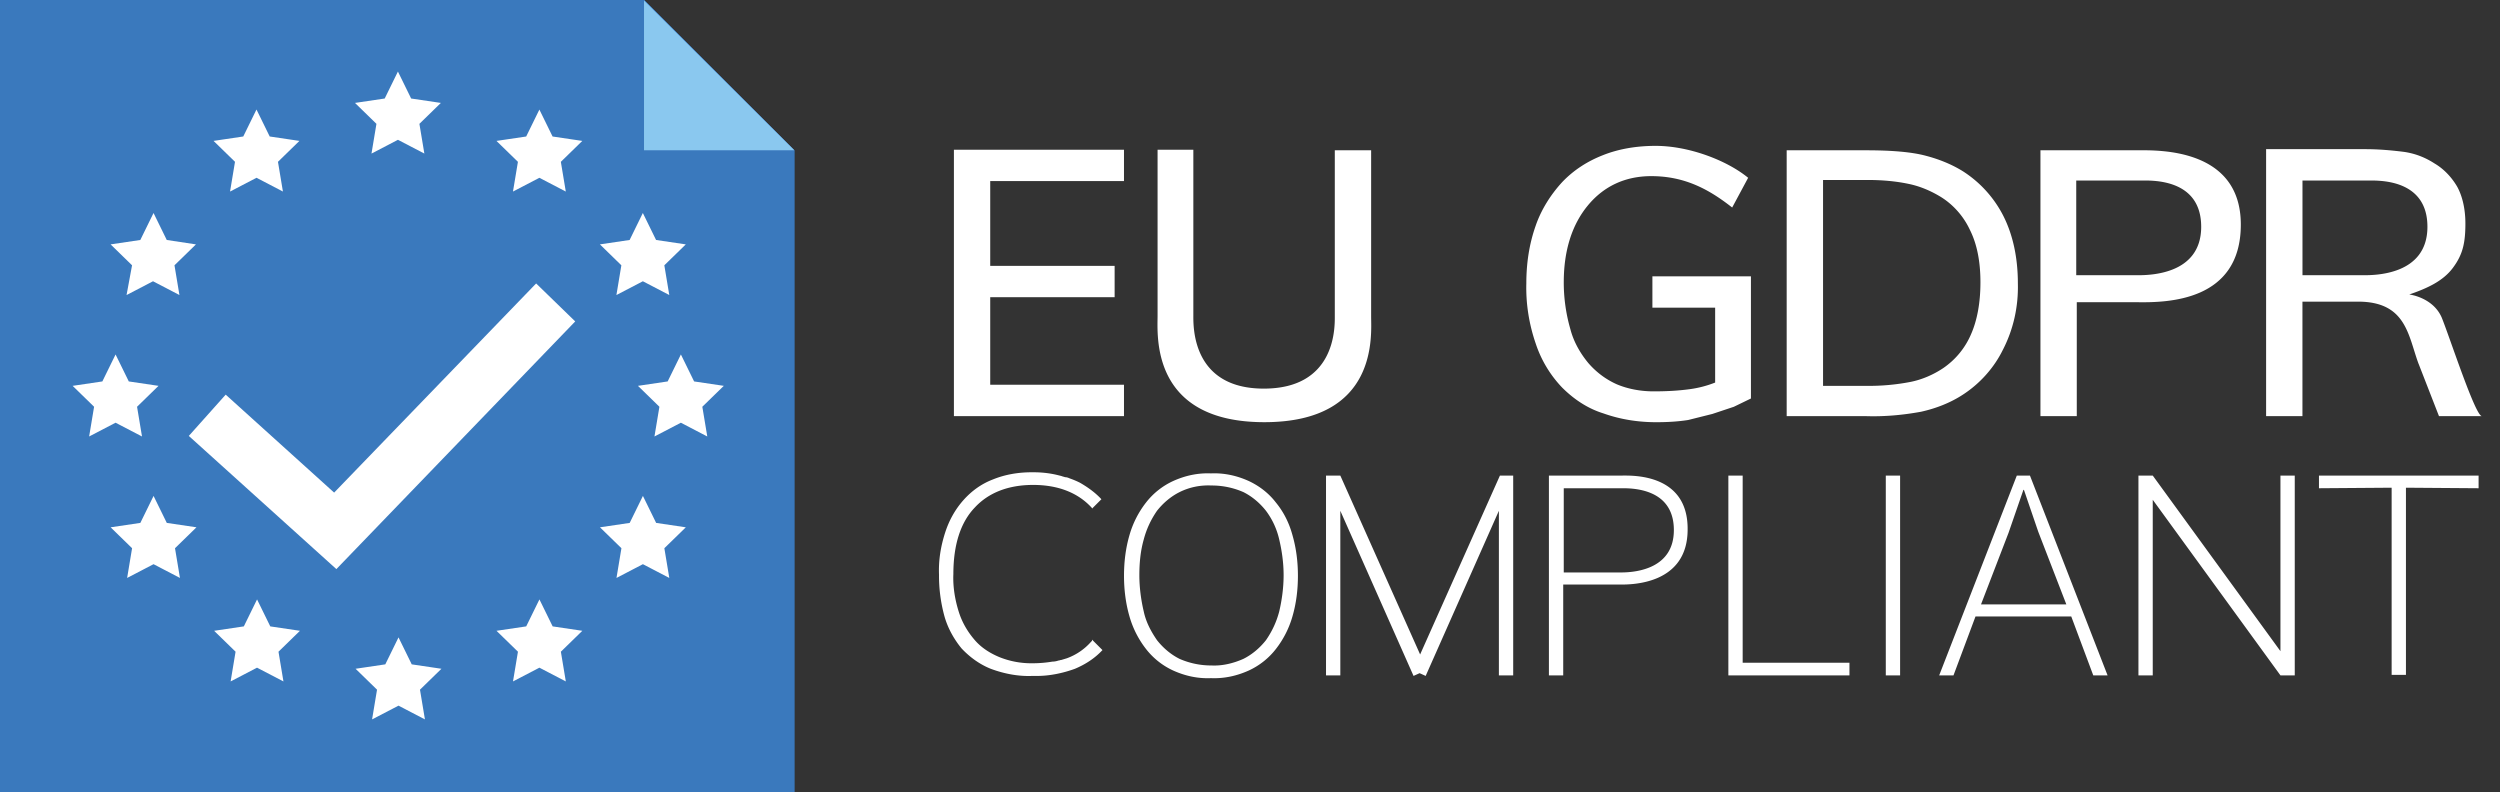 <?xml version="1.0" encoding="UTF-8"?>
<svg xmlns="http://www.w3.org/2000/svg" xmlns:v="https://vecta.io/nano" width="101" height="32" fill="none">
  <rect width="100%" height="100%" fill="#333333" stroke="none"/>
  <g fill="#3a79bd">
    <use href="#B"></use>
    <use href="#B"></use>
    <use href="#B"></use>
  </g>
  <path d="M15.01 6.204l1.067-.556 1.067.556-.2-1.201.867-.845-1.201-.178-.534-1.09-.534 1.09-1.201.178.867.845-.2 1.201zm6.782-1.779l-.534 1.09-1.201.178.867.845-.2 1.201 1.067-.556 1.067.556-.2-1.201.867-.845-1.201-.178-.534-1.09zm3.113 7.494l1.067-.556 1.067.556-.2-1.201.867-.845-1.201-.178-.534-1.09-.534 1.09-1.201.178.867.845-.2 1.201zM4.67 17.078l1.067.556-.2-1.201.867-.845-1.201-.178-.534-1.09-.534 1.09-1.201.178.867.845-.2 1.201 1.067-.556zm.445-5.159l1.067-.556 1.067.556-.2-1.201.867-.845-1.179-.178-.534-1.09-.534 1.09-1.201.178.867.845-.222 1.201zm4.181-4.181l1.067-.556 1.067.556-.2-1.201.867-.845-1.201-.178-.534-1.09-.534 1.09-1.201.178.867.845-.2 1.201zm19.947 7.85l-1.201-.178-.534-1.09-.534 1.09-1.201.178.867.845-.2 1.201 1.067-.556 1.067.556-.2-1.201.867-.845zm-2.735 5.537l-.534-1.09-.534 1.09-1.201.178.867.845-.2 1.201 1.067-.556 1.067.556-.2-1.201.867-.845-1.201-.178zm-4.181 4.181l-.534-1.09-.534 1.09-1.201.178.867.845-.2 1.201 1.067-.556 1.067.556-.2-1.201.867-.845-1.201-.178zm-11.408 0l-.534-1.09-.534 1.09-1.201.178.867.845-.2 1.201 1.067-.556 1.067.556-.2-1.201.867-.845-1.201-.178zm-4.181-4.181l-.534-1.09-.534 1.09-1.201.178.867.845-.2 1.201 1.067-.556 1.067.556-.2-1.201.867-.845-1.201-.178zm9.896 5.715l-.534-1.09-.534 1.09-1.201.178.867.845-.2 1.201 1.068-.556 1.067.556-.2-1.201.867-.845-1.201-.178zm5.026-15.389l-8.161 8.45-4.381-3.958-1.49 1.668 5.938 5.359.022.022.022-.022 9.629-9.985-1.579-1.534z" fill="#fff"></path>
  <path d="M32.089 6.071h-6.071V.022l6.071 6.049z" fill="#8ac8ef"></path>
  <path d="M70.738 16.1v-4.937h-3.981v1.268h2.535v3.024a4.34 4.34 0 0 1-1.023.267c-.489.067-.978.089-1.468.089s-1.023-.089-1.49-.289c-.445-.2-.823-.489-1.134-.845-.334-.4-.601-.867-.734-1.379a6.81 6.81 0 0 1-.267-1.89c0-1.29.333-2.335.978-3.113s1.512-1.179 2.557-1.179c1.356 0 2.335.534 3.269 1.268l.645-1.201c-.867-.712-2.402-1.29-3.736-1.29-.734 0-1.468.111-2.135.378-.623.245-1.179.6-1.645 1.09-.467.511-.845 1.112-1.067 1.757-.267.756-.378 1.534-.378 2.335-.022.823.111 1.646.378 2.424a4.7 4.7 0 0 0 1.067 1.779c.467.467 1.023.845 1.668 1.045.689.245 1.401.356 2.135.356.422 0 .867-.022 1.29-.089l.978-.245.867-.289.689-.334zm-25.329-.556h-5.404v-3.536h5.026v-1.267h-5.026V7.316h5.404V6.048h-6.871v10.763h6.871v-1.268zm52.303-.845l.823 2.113h1.734c-.266 0-1.289-3.158-1.623-3.981-.356-.823-1.312-.934-1.312-.934.712-.245 1.356-.534 1.757-1.068s.511-1.001.511-1.801c0-.556-.111-1.09-.334-1.49-.222-.378-.534-.712-.912-.934-.378-.245-.778-.4-1.223-.467-.534-.067-1.045-.111-1.579-.111h-4.003v10.785h1.468v-4.625h2.246c1.957 0 2.024 1.379 2.446 2.513zM93.02 7.294h2.602c.4 0 2.446-.111 2.446 1.868s-2.179 1.957-2.602 1.957H93.02V7.294zm-2.491 1.779c0-3.113-3.38-3.002-4.181-3.002h-3.914v10.741h1.468v-4.603h2.402c1.245.022 4.225-.022 4.225-3.136zm-4.203 2.046H83.88V7.294h2.602c.4 0 2.446-.111 2.446 1.868s-2.179 1.957-2.602 1.957zm-5.404 3.002c.422-.823.623-1.734.6-2.668 0-1.045-.2-1.957-.578-2.713a4.64 4.64 0 0 0-1.646-1.823c-.467-.289-.979-.489-1.49-.623-.578-.156-1.401-.222-2.424-.222h-3.202v10.741h3.224c.734.022 1.468-.044 2.202-.178.6-.133 1.179-.356 1.69-.689.689-.445 1.267-1.09 1.623-1.824zm-2.424.756c-.4.267-.867.467-1.334.556a8.76 8.76 0 0 1-1.712.156h-1.801V7.271h1.801c.556 0 1.112.044 1.646.156.445.089.867.267 1.245.489.534.311.978.801 1.245 1.379.289.578.422 1.29.422 2.113s-.133 1.534-.378 2.09a3.15 3.15 0 0 1-1.134 1.379zM51.08 17.056c4.625 0 4.314-3.536 4.314-4.27V6.071h-1.468v6.738c0 .489 0 2.891-2.869 2.891s-2.846-2.446-2.846-2.935V6.048h-1.445v6.716c0 .778-.289 4.292 4.314 4.292zm.467 3.247c-.289-.378-.667-.667-1.09-.867-.489-.222-1.001-.334-1.534-.311-.534-.022-1.045.089-1.534.311a2.95 2.95 0 0 0-1.09.867 3.86 3.86 0 0 0-.667 1.312c-.156.534-.222 1.09-.222 1.646s.067 1.112.222 1.646a3.86 3.86 0 0 0 .667 1.312 2.95 2.95 0 0 0 1.09.867c.489.222 1.001.334 1.534.311.534.022 1.045-.089 1.534-.311a2.95 2.95 0 0 0 1.09-.867 3.86 3.86 0 0 0 .667-1.312c.156-.534.222-1.09.222-1.646s-.067-1.112-.222-1.646c-.133-.489-.356-.934-.667-1.312zm.133 4.403c-.111.423-.289.801-.534 1.156-.245.311-.556.578-.912.756-.4.178-.845.289-1.29.267a3.19 3.19 0 0 1-1.29-.267c-.356-.178-.667-.445-.912-.756-.245-.356-.445-.734-.534-1.156-.111-.467-.178-.978-.178-1.468s.045-.979.178-1.445c.111-.422.289-.8.534-1.156.245-.311.556-.578.912-.756.4-.2.845-.289 1.29-.267a3.19 3.19 0 0 1 1.29.267c.356.178.667.445.912.756a3.06 3.06 0 0 1 .534 1.156c.111.467.178.956.178 1.445s-.067 1.001-.178 1.468zm13.876-5.493h-2.98v8.072h.578v-3.669h2.313c.4 0 2.713.022 2.713-2.224.022-2.246-2.201-2.179-2.624-2.179zm-.067 3.914h-2.313v-3.402h2.402c.667 0 2.046.156 2.046 1.69s-1.468 1.712-2.135 1.712zm4.915-3.914h-.578v8.072h4.892v-.511h-4.314v-7.561zm-9.807 0l-3.224 7.227-3.224-7.227h-.578v8.072h.578v-6.649l2.958 6.671.245-.111.245.111 2.958-6.671v6.649h.578v-8.072h-.534zm31.533 7.094l-5.159-7.094h-.578v8.072h.578v-7.094l5.159 7.094h.578v-8.072h-.578v7.094zm-15.944.978h.578v-8.072h-.578v8.072zm5.293-8.072l-3.136 8.072h.578l.889-2.379h3.869l.889 2.379h.578l-3.136-8.072h-.534zm2.001 5.204h-3.447l1.112-2.891.6-1.735h.022l.578 1.69 1.134 2.935zm10.207-4.692l2.935-.022v7.561h.578v-7.561l2.935.022v-.511h-6.449v.511zm-49.59 6.182a2.39 2.39 0 0 1-1.001.689l-.222.067c-.044 0-.067.022-.111.022a.79.79 0 0 1-.222.044h-.022a4.86 4.86 0 0 1-.801.067 3.46 3.46 0 0 1-1.334-.245c-.378-.156-.734-.378-1.001-.689-.289-.334-.512-.712-.645-1.134-.156-.489-.245-1.023-.222-1.534 0-1.179.289-2.09.867-2.691.556-.6 1.356-.912 2.357-.912s1.801.311 2.357.912c.015.015.022.03.022.044l.378-.378c-.245-.267-.556-.489-.867-.667a3.43 3.43 0 0 0-.423-.178c-.044-.022-.111-.044-.156-.044h-.022c-.044-.022-.089-.022-.133-.045-.022 0-.067-.022-.089-.022-.334-.089-.689-.133-1.045-.133h-.089c-.534 0-1.067.089-1.557.289-.467.178-.867.467-1.201.845s-.578.823-.734 1.312c-.178.556-.267 1.112-.245 1.69a6.19 6.19 0 0 0 .222 1.69c.133.467.378.912.689 1.29.334.356.734.645 1.179.823.534.2 1.112.311 1.668.289h.2c.511 0 1.045-.111 1.534-.289.422-.178.801-.422 1.112-.756l-.422-.422c0 .044 0 .067-.022.067z" fill="#fff"></path>
  <defs>
    <path id="B" d="M26.018 0H0v32h32.089V6.071L26.018 0z"></path>
  </defs>
</svg>
